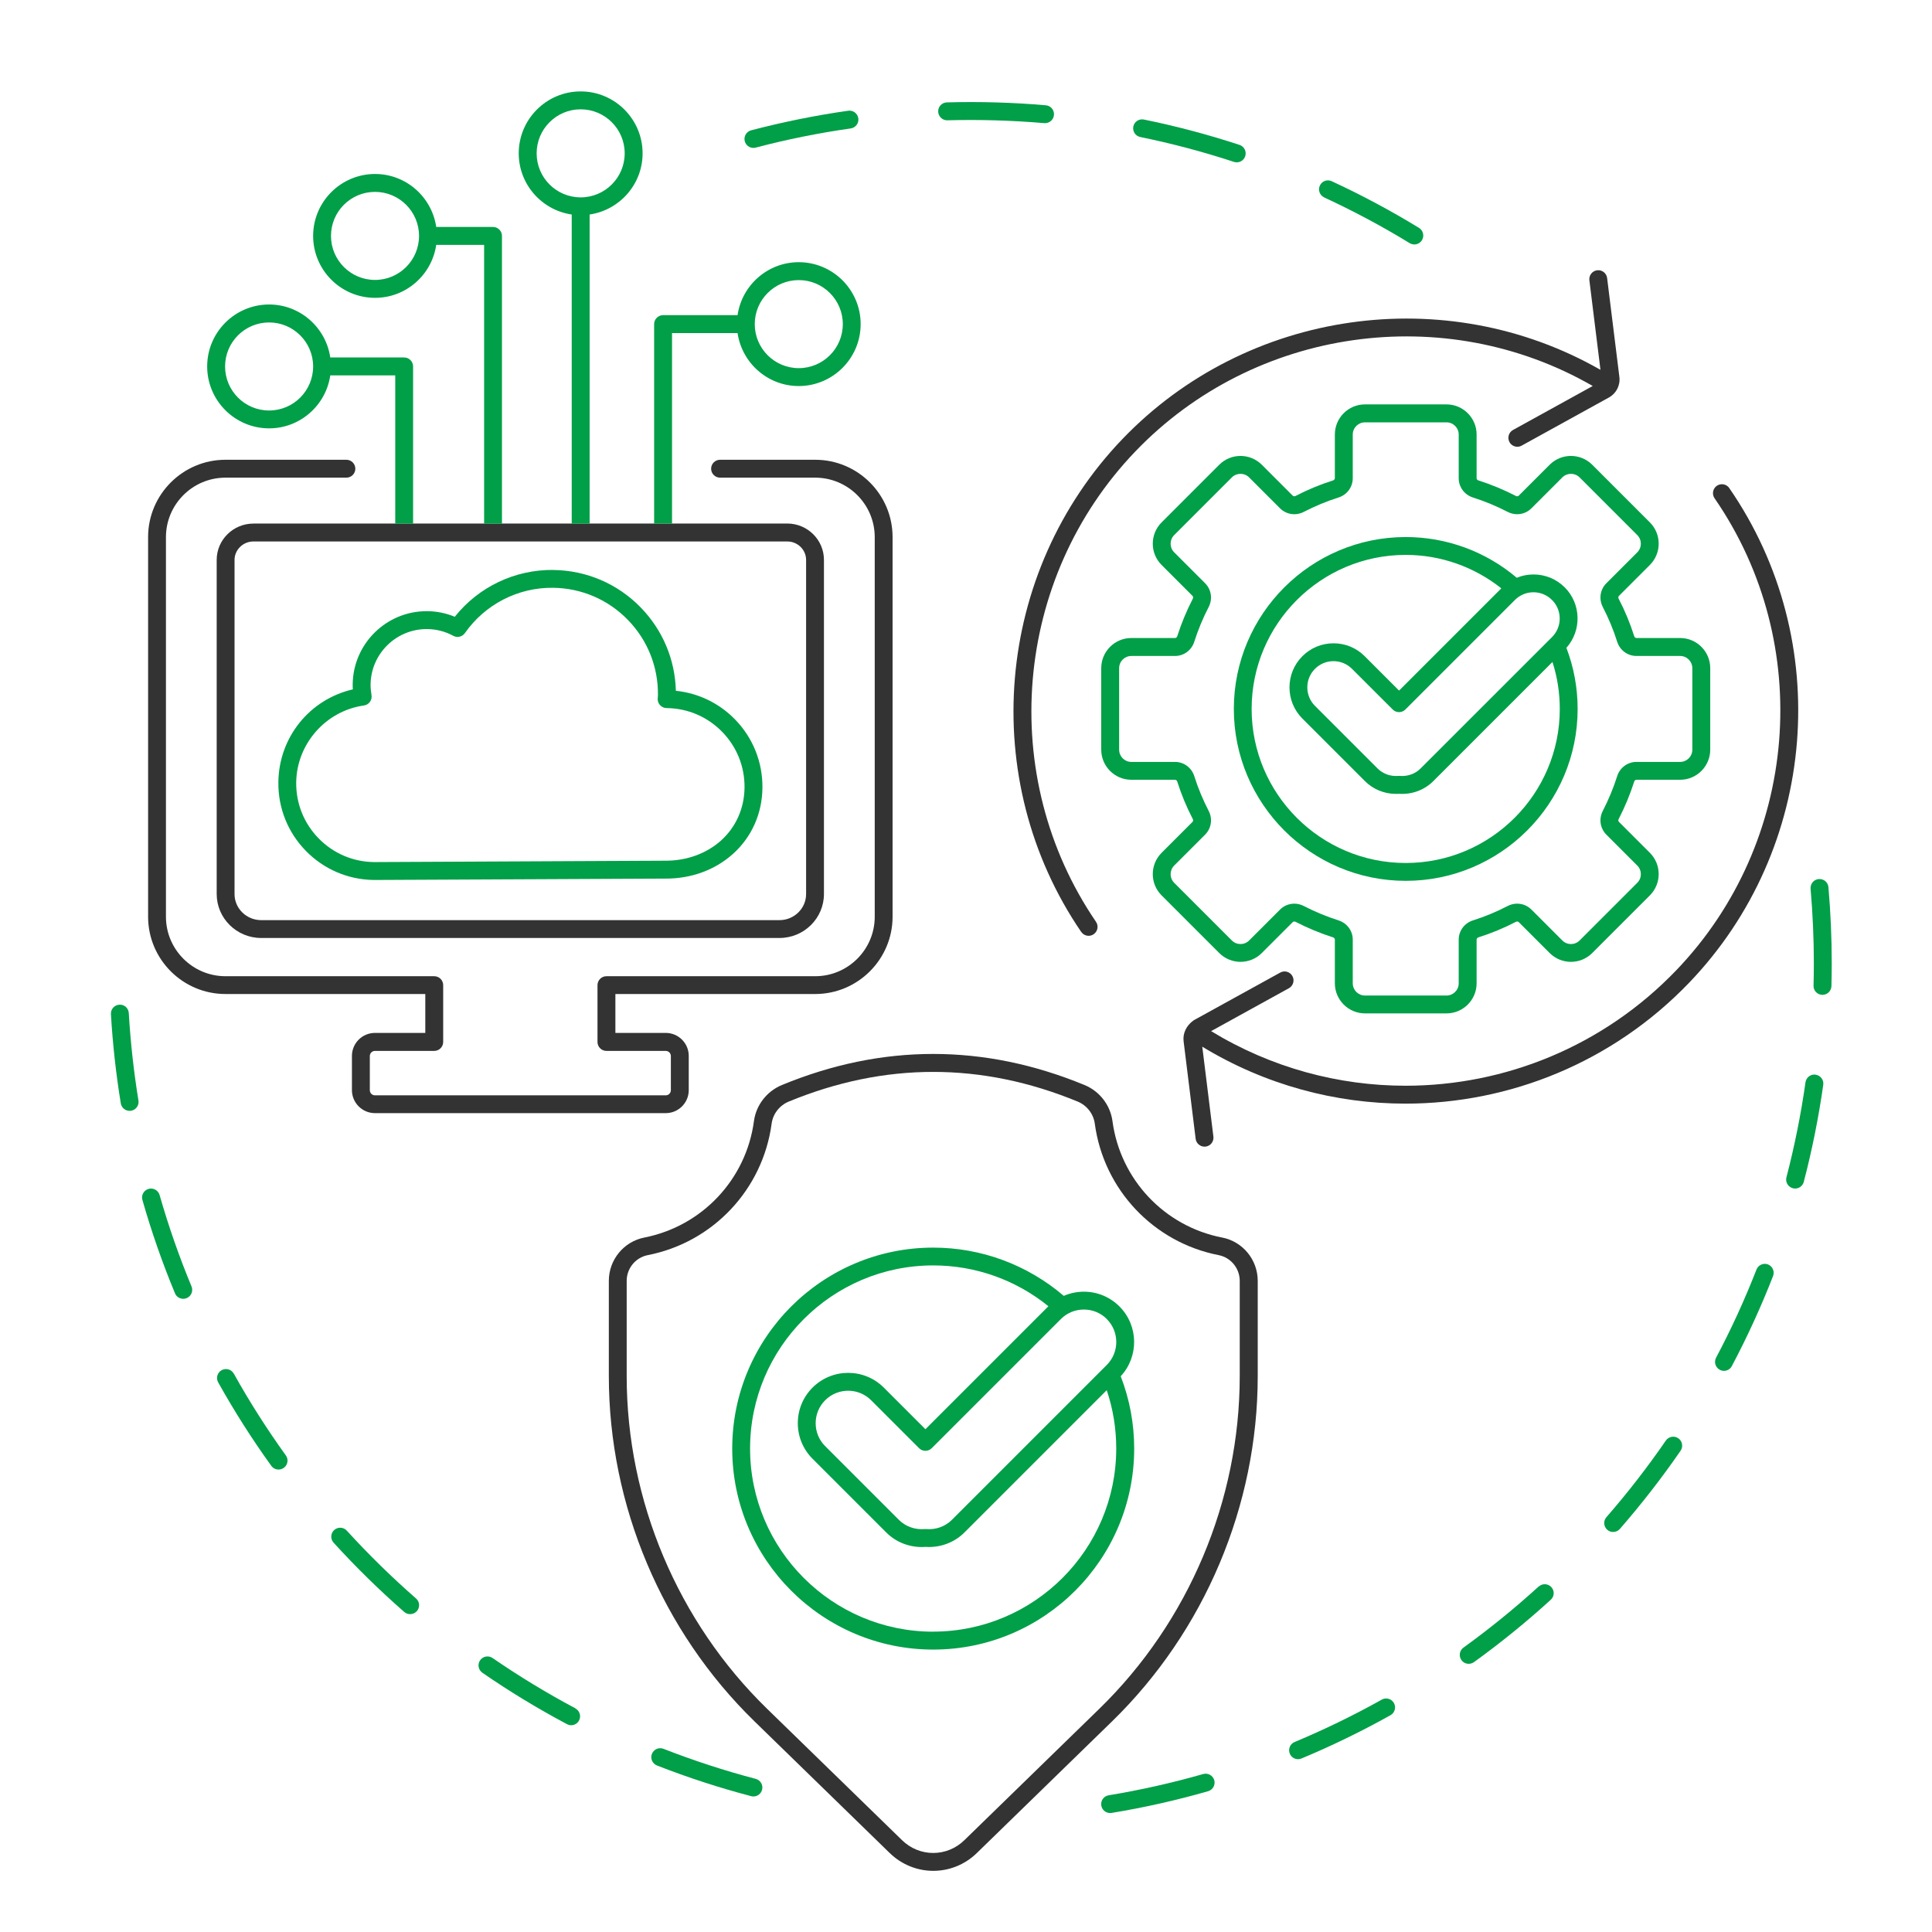 <?xml version="1.0" encoding="UTF-8"?>
<svg id="_レイヤー_2" data-name="レイヤー_2" xmlns="http://www.w3.org/2000/svg" viewBox="0 0 380 380">
  <defs>
    <style>
      .cls-1 {
        fill: #009f48;
      }

      .cls-2 {
        fill: none;
      }

      .cls-3 {
        fill: #333;
      }
    </style>
  </defs>
  <g id="_レイヤー_1-2" data-name="レイヤー_1">
    <g>
      <path class="cls-1" d="M260.44,38.83c5.75,2.66,11.41,5.68,16.82,8.99.29.17.6.26.92.26.59,0,1.17-.3,1.5-.84.51-.83.24-1.91-.58-2.42-5.53-3.38-11.3-6.46-17.17-9.18-.88-.41-1.93-.02-2.33.86-.41.88-.02,1.93.86,2.33Z"/>
      <path class="cls-1" d="M148.19,29.09c.15,0,.3-.02.45-.06,6.12-1.61,12.41-2.88,18.69-3.77.96-.14,1.63-1.03,1.49-1.99-.14-.96-1.03-1.63-1.99-1.49-6.41.91-12.83,2.21-19.09,3.85-.94.25-1.5,1.21-1.25,2.15.21.79.92,1.31,1.7,1.31Z"/>
      <path class="cls-1" d="M224.27,26.95c6.21,1.27,12.41,2.91,18.43,4.89.18.06.37.09.55.09.74,0,1.43-.47,1.67-1.21.3-.92-.2-1.92-1.12-2.22-6.15-2.02-12.48-3.7-18.82-4.99-.94-.19-1.88.42-2.07,1.37-.19.95.42,1.88,1.37,2.07Z"/>
      <path class="cls-1" d="M186.28,23.66s.03,0,.05,0c6.32-.17,12.76.02,19.07.56.05,0,.1,0,.15,0,.9,0,1.67-.69,1.75-1.61.08-.97-.63-1.82-1.6-1.9-6.43-.56-13.01-.75-19.46-.57-.97.03-1.74.83-1.71,1.81.03.95.81,1.71,1.76,1.71Z"/>
      <path class="cls-1" d="M25.33,199.26c-.06-.97-.87-1.72-1.86-1.65-.97.06-1.71.89-1.65,1.86.34,5.88,1,11.78,1.94,17.55.14.86.89,1.47,1.73,1.47.09,0,.19,0,.29-.02.96-.16,1.61-1.06,1.45-2.02-.92-5.65-1.56-11.43-1.9-17.19Z"/>
      <path class="cls-1" d="M31.39,235.05c-.27-.94-1.25-1.47-2.17-1.21-.93.27-1.48,1.24-1.21,2.17,1.77,6.22,3.93,12.4,6.41,18.37.28.68.94,1.08,1.63,1.08.22,0,.45-.04.67-.14.9-.37,1.32-1.4.95-2.3-2.43-5.84-4.54-11.89-6.28-17.98Z"/>
      <path class="cls-1" d="M45.98,270.18c-.47-.85-1.55-1.15-2.39-.68-.85.47-1.15,1.54-.68,2.39,3.15,5.64,6.66,11.17,10.45,16.42.34.48.88.73,1.43.73.36,0,.72-.11,1.03-.33.79-.57.97-1.67.4-2.45-3.7-5.14-7.15-10.55-10.23-16.08Z"/>
      <path class="cls-1" d="M148.64,349.88c-6.13-1.61-12.23-3.6-18.14-5.91-.9-.35-1.92.09-2.28,1-.35.9.09,1.92,1,2.28,6.03,2.36,12.26,4.39,18.52,6.03.15.04.3.06.45.06.78,0,1.49-.52,1.7-1.31.25-.94-.31-1.9-1.25-2.15Z"/>
      <path class="cls-1" d="M113.18,336.01c-5.59-2.97-11.07-6.3-16.3-9.9-.8-.55-1.9-.35-2.45.45-.55.8-.35,1.89.45,2.45,5.33,3.68,10.93,7.08,16.64,10.11.26.14.54.21.82.21.63,0,1.24-.34,1.55-.93.46-.86.13-1.92-.73-2.38Z"/>
      <path class="cls-1" d="M68.21,301.06c-.65-.72-1.76-.77-2.48-.12-.72.65-.77,1.77-.12,2.48,4.35,4.78,9.03,9.37,13.9,13.63.33.29.75.43,1.16.43.49,0,.98-.2,1.33-.6.64-.73.56-1.84-.17-2.48-4.77-4.17-9.35-8.66-13.62-13.34Z"/>
      <path class="cls-1" d="M359.63,174.5c-.08-.97-.93-1.68-1.91-1.6-.97.08-1.68.94-1.6,1.91.42,4.85.64,9.77.64,14.65,0,1.48-.02,2.95-.06,4.41-.03.97.74,1.78,1.71,1.8.01,0,.03,0,.05,0,.95,0,1.73-.76,1.76-1.71.04-1.5.06-3,.06-4.5,0-4.97-.22-10.01-.65-14.95Z"/>
      <path class="cls-1" d="M357.11,211.37c-.95-.14-1.85.53-1.99,1.5-.89,6.28-2.15,12.56-3.75,18.69-.25.94.32,1.9,1.26,2.15.15.04.3.06.45.06.78,0,1.49-.52,1.7-1.31,1.64-6.26,2.92-12.68,3.83-19.09.14-.96-.53-1.85-1.5-1.99Z"/>
      <path class="cls-1" d="M302.64,312.04c-4.68,4.27-9.66,8.31-14.79,12.02-.79.57-.97,1.67-.4,2.46.34.48.88.73,1.43.73.36,0,.72-.11,1.03-.33,5.24-3.78,10.33-7.91,15.11-12.27.72-.65.77-1.77.11-2.48-.65-.72-1.77-.77-2.48-.11Z"/>
      <path class="cls-1" d="M347.76,248.7c-.9-.35-1.92.09-2.28,1-2.3,5.9-4.97,11.73-7.95,17.34-.45.86-.13,1.92.73,2.38.26.14.54.21.82.21.63,0,1.24-.34,1.55-.94,3.03-5.72,5.76-11.68,8.11-17.71.35-.91-.1-1.92-1-2.28Z"/>
      <path class="cls-1" d="M271.77,334.3c-5.53,3.09-11.29,5.89-17.13,8.33-.9.37-1.32,1.4-.95,2.3.28.68.94,1.08,1.62,1.08.22,0,.45-.04.68-.14,5.97-2.49,11.85-5.35,17.5-8.51.85-.47,1.15-1.55.68-2.39-.47-.85-1.55-1.15-2.39-.68Z"/>
      <path class="cls-1" d="M236.65,348.93c-6.08,1.74-12.34,3.15-18.59,4.18-.96.16-1.61,1.06-1.45,2.02.14.86.89,1.47,1.73,1.47.1,0,.19,0,.29-.02,6.39-1.05,12.78-2.49,18.99-4.27.93-.27,1.47-1.24,1.21-2.17-.27-.93-1.24-1.47-2.18-1.21Z"/>
      <path class="cls-1" d="M330.1,282.89c-.8-.55-1.89-.35-2.45.45-3.59,5.22-7.52,10.29-11.69,15.07-.64.73-.56,1.84.17,2.48.33.29.74.43,1.15.43.49,0,.98-.2,1.33-.6,4.25-4.88,8.27-10.05,11.94-15.38.55-.8.35-1.9-.45-2.45Z"/>
      <path class="cls-1" d="M304.8,91.41l-6.08,6.08c-.14.14-.36.16-.56.06-2.36-1.22-4.85-2.25-7.38-3.06-.21-.07-.35-.24-.35-.44v-8.59c0-3.26-2.66-5.92-5.92-5.92h-16.04c-3.27,0-5.92,2.66-5.92,5.92v8.59c0,.2-.14.37-.35.44-2.53.8-5.02,1.83-7.38,3.06-.19.1-.42.08-.56-.06l-6.08-6.08c-2.31-2.31-6.07-2.31-8.37,0l-11.34,11.34c-2.31,2.31-2.31,6.07,0,8.37l6.08,6.08c.14.14.17.36.06.56-1.22,2.36-2.25,4.85-3.06,7.38-.07.21-.24.35-.44.35h-8.59c-3.27,0-5.92,2.66-5.92,5.92v16.04c0,3.27,2.66,5.92,5.92,5.92h8.59c.2,0,.37.14.44.35.8,2.53,1.83,5.02,3.06,7.38.1.2.08.42-.06.56l-6.08,6.08c-2.31,2.31-2.31,6.07,0,8.37l11.34,11.34c2.31,2.31,6.07,2.31,8.37,0l6.08-6.08c.14-.14.36-.16.56-.06,2.36,1.22,4.85,2.25,7.38,3.06.21.07.35.24.35.44v8.59c0,3.26,2.66,5.92,5.92,5.92h16.04c3.27,0,5.92-2.66,5.92-5.92v-8.59c0-.2.14-.37.35-.44,2.53-.8,5.02-1.83,7.38-3.06.2-.1.42-.08.56.06l6.08,6.08c2.31,2.31,6.06,2.31,8.37,0l11.34-11.34c2.31-2.31,2.31-6.07,0-8.37l-6.08-6.08c-.14-.14-.17-.36-.06-.56,1.22-2.36,2.25-4.85,3.06-7.38.07-.21.24-.35.44-.35h8.59c3.27,0,5.92-2.66,5.92-5.92v-16.04c0-3.27-2.66-5.92-5.92-5.92h-8.59c-.2,0-.37-.14-.44-.35-.8-2.53-1.83-5.02-3.06-7.38-.1-.2-.08-.42.06-.56l6.08-6.08c2.31-2.31,2.31-6.07,0-8.37l-11.34-11.34c-2.31-2.31-6.07-2.31-8.37,0ZM322.03,108.64l-6.08,6.08c-1.23,1.23-1.51,3.1-.7,4.67,1.13,2.19,2.09,4.48,2.83,6.83.53,1.68,2.06,2.8,3.79,2.8h8.59c1.33,0,2.4,1.08,2.4,2.4v16.04c0,1.33-1.08,2.4-2.4,2.4h-8.59c-1.74,0-3.26,1.13-3.79,2.8-.74,2.34-1.7,4.64-2.83,6.83-.81,1.56-.53,3.44.7,4.67l6.08,6.08c.94.94.94,2.46,0,3.4l-11.34,11.34c-.94.94-2.46.94-3.4,0l-6.08-6.08c-1.23-1.23-3.1-1.51-4.67-.7-2.19,1.13-4.48,2.09-6.83,2.83-1.68.53-2.8,2.06-2.8,3.79v8.59c0,1.33-1.08,2.4-2.4,2.4h-16.04c-1.33,0-2.4-1.08-2.4-2.4v-8.59c0-1.74-1.13-3.26-2.8-3.79-2.35-.75-4.64-1.7-6.83-2.83-.6-.31-1.24-.46-1.87-.46-1.03,0-2.04.4-2.8,1.16l-6.08,6.08c-.94.94-2.46.94-3.4,0l-11.34-11.34c-.94-.94-.94-2.46,0-3.4l6.08-6.08c1.23-1.23,1.51-3.1.7-4.67-1.13-2.19-2.09-4.48-2.83-6.83-.53-1.68-2.06-2.8-3.79-2.8h-8.59c-1.33,0-2.4-1.08-2.4-2.4v-16.04c0-1.33,1.08-2.4,2.4-2.4h8.59c1.74,0,3.26-1.13,3.79-2.8.74-2.34,1.7-4.64,2.83-6.83.81-1.56.53-3.44-.7-4.67l-6.08-6.08c-.94-.94-.94-2.46,0-3.4l11.34-11.34c.94-.94,2.46-.94,3.4,0l6.08,6.08c1.23,1.23,3.1,1.51,4.67.7,2.19-1.13,4.48-2.09,6.83-2.83,1.68-.53,2.8-2.06,2.8-3.79v-8.59c0-1.33,1.08-2.4,2.4-2.4h16.04c1.33,0,2.4,1.08,2.4,2.4v8.59c0,1.74,1.13,3.26,2.8,3.79,2.35.75,4.64,1.7,6.83,2.83,1.57.81,3.44.53,4.67-.7l6.08-6.08c.94-.94,2.46-.94,3.4,0l11.34,11.34c.94.94.94,2.46,0,3.4Z"/>
      <path class="cls-1" d="M307.76,115.53h0c-1.64-1.64-3.81-2.54-6.13-2.54-1.15,0-2.27.22-3.3.65-6.1-5.17-13.81-8.01-21.84-8.01-18.65,0-33.81,15.17-33.81,33.81s15.17,33.81,33.81,33.81,33.81-15.17,33.81-33.81c0-4.15-.75-8.19-2.21-12.02,3.03-3.4,2.93-8.63-.33-11.9ZM305.27,118.01c2.01,2.01,2.01,5.28,0,7.29l-25.86,25.85c-1.06,1.06-2.55,1.59-4.08,1.46-.1,0-.2,0-.3,0-1.54.13-3.02-.4-4.08-1.46l-12.31-12.31c-2.01-2.01-2.01-5.28,0-7.29.97-.97,2.27-1.51,3.64-1.51s2.67.54,3.64,1.51l8.01,8c.69.69,1.8.69,2.49,0l21.55-21.55c.97-.97,2.27-1.51,3.64-1.51s2.67.54,3.64,1.51ZM276.48,169.74c-16.71,0-30.3-13.59-30.3-30.3s13.59-30.3,30.3-30.3c6.87,0,13.47,2.34,18.81,6.58l-20.11,20.11-6.76-6.76c-1.64-1.64-3.81-2.54-6.13-2.54s-4.49.9-6.13,2.54c-3.38,3.38-3.38,8.88,0,12.26l12.31,12.31c1.62,1.62,3.81,2.51,6.11,2.51.2,0,.41,0,.61-.02,2.51.17,4.96-.73,6.72-2.49l23.44-23.44c.95,2.97,1.44,6.07,1.44,9.24,0,16.71-13.59,30.3-30.3,30.3Z"/>
      <path class="cls-3" d="M340.13,96c-.55-.8-1.65-1-2.45-.45-.8.55-1,1.65-.45,2.45,19.77,28.65,16.6,67.7-7.54,92.85-14.35,14.95-33.71,22.7-53.24,22.7-13.17,0-26.41-3.53-38.24-10.74l15.3-8.44c.85-.47,1.16-1.54.69-2.39-.47-.85-1.54-1.16-2.39-.69l-16.92,9.33c-.06.03-.12.07-.17.11-1.39,1-2.11,2.52-1.92,4.08l2.37,19.18c.11.89.87,1.54,1.74,1.54.07,0,.15,0,.22-.01.96-.12,1.65-1,1.53-1.96l-2.19-17.69c12.37,7.52,26.21,11.2,39.98,11.2,20.46,0,40.75-8.12,55.78-23.78,25.29-26.35,28.61-67.27,7.9-97.28Z"/>
      <path class="cls-3" d="M212.67,183.29c.34.5.89.77,1.45.77.34,0,.69-.1.99-.31.8-.55,1.01-1.64.46-2.44-19.52-28.6-16.26-67.52,7.76-92.54,23.42-24.4,60.85-29.62,89.94-12.85l-15.68,8.65c-.85.47-1.16,1.54-.69,2.39.32.58.92.91,1.54.91.29,0,.58-.07.85-.22l17.15-9.46c1.46-.8,2.28-2.4,2.07-4.06l-2.41-19.44c-.12-.96-.99-1.65-1.96-1.53-.96.12-1.65,1-1.53,1.96l2.18,17.62c-30.44-17.4-69.53-11.9-94.01,13.6-25.16,26.22-28.58,66.99-8.12,96.96Z"/>
      <path class="cls-3" d="M44.35,195.51h39.3v7.65h-9.9c-2.5,0-4.53,2.03-4.53,4.53v6.72c0,2.5,2.03,4.53,4.53,4.53h57.19c2.5,0,4.53-2.03,4.53-4.53v-6.72c0-2.5-2.03-4.53-4.53-4.53h-9.9v-7.65h39.3c8.39,0,15.22-6.83,15.22-15.21v-74.66c0-8.39-6.83-15.21-15.22-15.21h-18.71c-.97,0-1.76.79-1.76,1.76s.79,1.76,1.76,1.76h18.71c6.45,0,11.71,5.25,11.71,11.7v74.66c0,6.45-5.25,11.7-11.71,11.7h-41.06c-.97,0-1.76.79-1.76,1.76v11.17c0,.97.79,1.76,1.76,1.76h11.66c.56,0,1.01.45,1.01,1.01v6.72c0,.56-.45,1.01-1.01,1.01h-57.19c-.56,0-1.01-.45-1.01-1.01v-6.72c0-.56.45-1.01,1.01-1.01h11.66c.97,0,1.76-.79,1.76-1.76v-11.17c0-.97-.79-1.76-1.76-1.76h-41.06c-6.45,0-11.71-5.25-11.71-11.7v-74.66c0-6.45,5.25-11.7,11.71-11.7h23.78c.97,0,1.76-.79,1.76-1.76s-.79-1.76-1.76-1.76h-23.78c-8.39,0-15.22,6.83-15.22,15.21v74.66c0,8.39,6.83,15.21,15.22,15.21Z"/>
      <path class="cls-1" d="M108.83,112.1c-7.56-.08-14.7,3.33-19.38,9.21-1.7-.7-3.53-1.08-5.36-1.1-.06,0-.12,0-.18,0-7.94,0-14.45,6.41-14.54,14.38,0,.33,0,.66.03,1-8.48,1.96-14.55,9.39-14.65,18.26-.06,5.08,1.86,9.87,5.4,13.5,3.55,3.63,8.29,5.67,13.4,5.73l57.21-.27c5.14.05,9.88-1.68,13.43-4.88,3.66-3.3,5.71-7.9,5.77-12.94.06-5.08-1.86-9.87-5.4-13.5-3.13-3.2-7.19-5.16-11.63-5.62-.15-6.17-2.6-11.97-6.93-16.41-4.55-4.66-10.65-7.27-17.16-7.35ZM129.86,138.73c.33.35.8.54,1.28.54,4.14.05,8.01,1.71,10.9,4.67,2.89,2.96,4.45,6.87,4.4,11-.05,4.05-1.69,7.73-4.61,10.37-2.9,2.61-6.86,4.02-11.05,3.98,0,0-.02,0-.03,0l-57.2.27c-4.14-.05-8-1.71-10.89-4.67s-4.45-6.87-4.4-11c.09-7.57,5.82-14.08,13.32-15.13.47-.07.9-.32,1.18-.71.28-.39.39-.87.31-1.34-.12-.71-.19-1.41-.18-2.08.07-6.04,5.01-10.9,11.03-10.9.04,0,.09,0,.13,0,1.8.02,3.52.47,5.11,1.33.79.43,1.77.19,2.28-.54,3.97-5.66,10.46-9,17.35-8.91,5.57.07,10.79,2.3,14.68,6.29,3.9,3.99,6,9.26,5.94,14.83,0,.11-.01.21-.02.32-.01.12-.02.25-.03.38-.02.48.16.95.49,1.29Z"/>
      <path class="cls-3" d="M49.85,102.98c-3.99,0-7.23,3.21-7.23,7.15v65.71c0,4.77,3.93,8.65,8.75,8.65h101.94c4.83,0,8.75-3.88,8.75-8.65v-65.72c0-3.94-3.24-7.15-7.23-7.15H49.85ZM158.55,110.13v65.72c0,2.83-2.35,5.13-5.24,5.13H51.37c-2.89,0-5.24-2.3-5.24-5.13v-65.71c0-2,1.67-3.64,3.72-3.64h104.99c2.05,0,3.71,1.63,3.71,3.63Z"/>
      <path class="cls-1" d="M81.25,102.98v-30.91c0-.97-.79-1.76-1.76-1.76h-14.53c-.86-5.88-5.92-10.42-12.03-10.42-6.71,0-12.18,5.46-12.18,12.18s5.46,12.18,12.18,12.18c6.11,0,11.18-4.54,12.03-10.42h12.78v29.15h3.52ZM98.73,102.98v-56.58c0-.97-.79-1.76-1.76-1.76h-11.17c-.86-5.88-5.92-10.42-12.03-10.42-6.71,0-12.18,5.46-12.18,12.18s5.46,12.18,12.18,12.18c6.11,0,11.18-4.54,12.03-10.42h9.42v54.82h3.52ZM115.97,102.98v-60.79c5.88-.86,10.42-5.92,10.42-12.03,0-6.71-5.46-12.18-12.18-12.18s-12.18,5.46-12.18,12.18c0,6.11,4.54,11.18,10.42,12.03v60.79h3.52ZM132.18,102.98v-37.47h12.89c.86,5.88,5.92,10.42,12.03,10.42,6.71,0,12.18-5.46,12.18-12.18s-5.46-12.18-12.18-12.18c-6.11,0-11.18,4.54-12.03,10.42h-14.65c-.97,0-1.76.79-1.76,1.76v39.23h3.52ZM157.11,55.09c4.77,0,8.66,3.88,8.66,8.66s-3.88,8.66-8.66,8.66-8.66-3.88-8.66-8.66,3.88-8.66,8.66-8.66ZM105.55,30.16c0-4.77,3.88-8.66,8.66-8.66s8.66,3.88,8.66,8.66-3.88,8.66-8.66,8.66-8.66-3.88-8.66-8.66ZM73.76,55.06c-4.77,0-8.66-3.88-8.66-8.66s3.88-8.66,8.66-8.66,8.66,3.88,8.66,8.66-3.88,8.66-8.66,8.66ZM52.93,63.42c4.77,0,8.66,3.88,8.66,8.66s-3.88,8.66-8.66,8.66-8.66-3.88-8.66-8.66,3.88-8.66,8.66-8.66Z"/>
      <path class="cls-3" d="M240.37,243.41c-11.36-2.22-20.02-11.42-21.56-22.89-.42-3.16-2.53-5.89-5.5-7.11-19.75-8.15-39.77-8.15-59.52,0-2.97,1.23-5.08,3.95-5.5,7.11-1.54,11.47-10.21,20.66-21.56,22.89-4.04.79-6.98,4.37-6.98,8.51v18.74c0,25.43,10.45,50.19,28.67,67.93l26.57,25.87c2.41,2.34,5.49,3.51,8.58,3.51,3.08,0,6.17-1.17,8.57-3.51l26.57-25.87c18.22-17.74,28.67-42.5,28.67-67.93v-18.73c0-4.15-2.94-7.73-6.98-8.52ZM243.84,270.67c0,24.49-10.06,48.33-27.6,65.41l-26.57,25.87c-3.43,3.34-8.81,3.34-12.24,0l-26.57-25.87c-17.54-17.08-27.6-40.92-27.6-65.41v-18.74c0-2.46,1.74-4.59,4.14-5.06,12.84-2.51,22.63-12.91,24.37-25.87.26-1.92,1.55-3.58,3.36-4.33,9.43-3.89,18.92-5.84,28.42-5.84s18.99,1.95,28.42,5.84c1.81.75,3.1,2.41,3.36,4.33,1.74,12.96,11.54,23.36,24.37,25.87,2.4.47,4.14,2.6,4.14,5.07v18.73Z"/>
      <path class="cls-1" d="M220.18,256.96c-1.87-1.87-4.36-2.9-7-2.9-1.38,0-2.72.29-3.95.82-7.16-6.12-16.23-9.49-25.68-9.49-21.8,0-39.53,17.73-39.53,39.53s17.73,39.53,39.53,39.53,39.53-17.73,39.53-39.53c0-4.92-.9-9.7-2.65-14.23,3.6-3.88,3.52-9.96-.25-13.73ZM217.69,259.44c2.49,2.49,2.49,6.54,0,9.03l-30.47,30.47c-1.31,1.31-3.15,1.97-5.06,1.81-.1,0-.2,0-.3,0-1.9.16-3.74-.5-5.06-1.81l-14.5-14.5c-1.21-1.21-1.87-2.81-1.87-4.52s.67-3.31,1.87-4.51c1.25-1.25,2.88-1.87,4.52-1.87s3.27.62,4.52,1.87l9.43,9.43c.69.69,1.8.69,2.49,0l25.4-25.4c1.21-1.21,2.81-1.87,4.52-1.87s3.31.66,4.52,1.87ZM183.55,320.93c-19.86,0-36.02-16.16-36.02-36.02s16.16-36.02,36.02-36.02c8.29,0,16.26,2.84,22.66,8.03,0,0-.02.02-.03.03l-24.16,24.16-8.19-8.19c-3.86-3.86-10.14-3.86-14.01,0-1.87,1.87-2.9,4.36-2.9,7s1.03,5.13,2.9,7l14.5,14.5c1.85,1.85,4.35,2.86,6.97,2.86.24,0,.48,0,.72-.03,2.9.2,5.68-.83,7.69-2.84l27.98-27.98c1.24,3.68,1.87,7.52,1.87,11.47,0,19.86-16.16,36.02-36.02,36.02Z"/>
    </g>
    <rect class="cls-2" width="380" height="380"/>
  </g>
</svg>